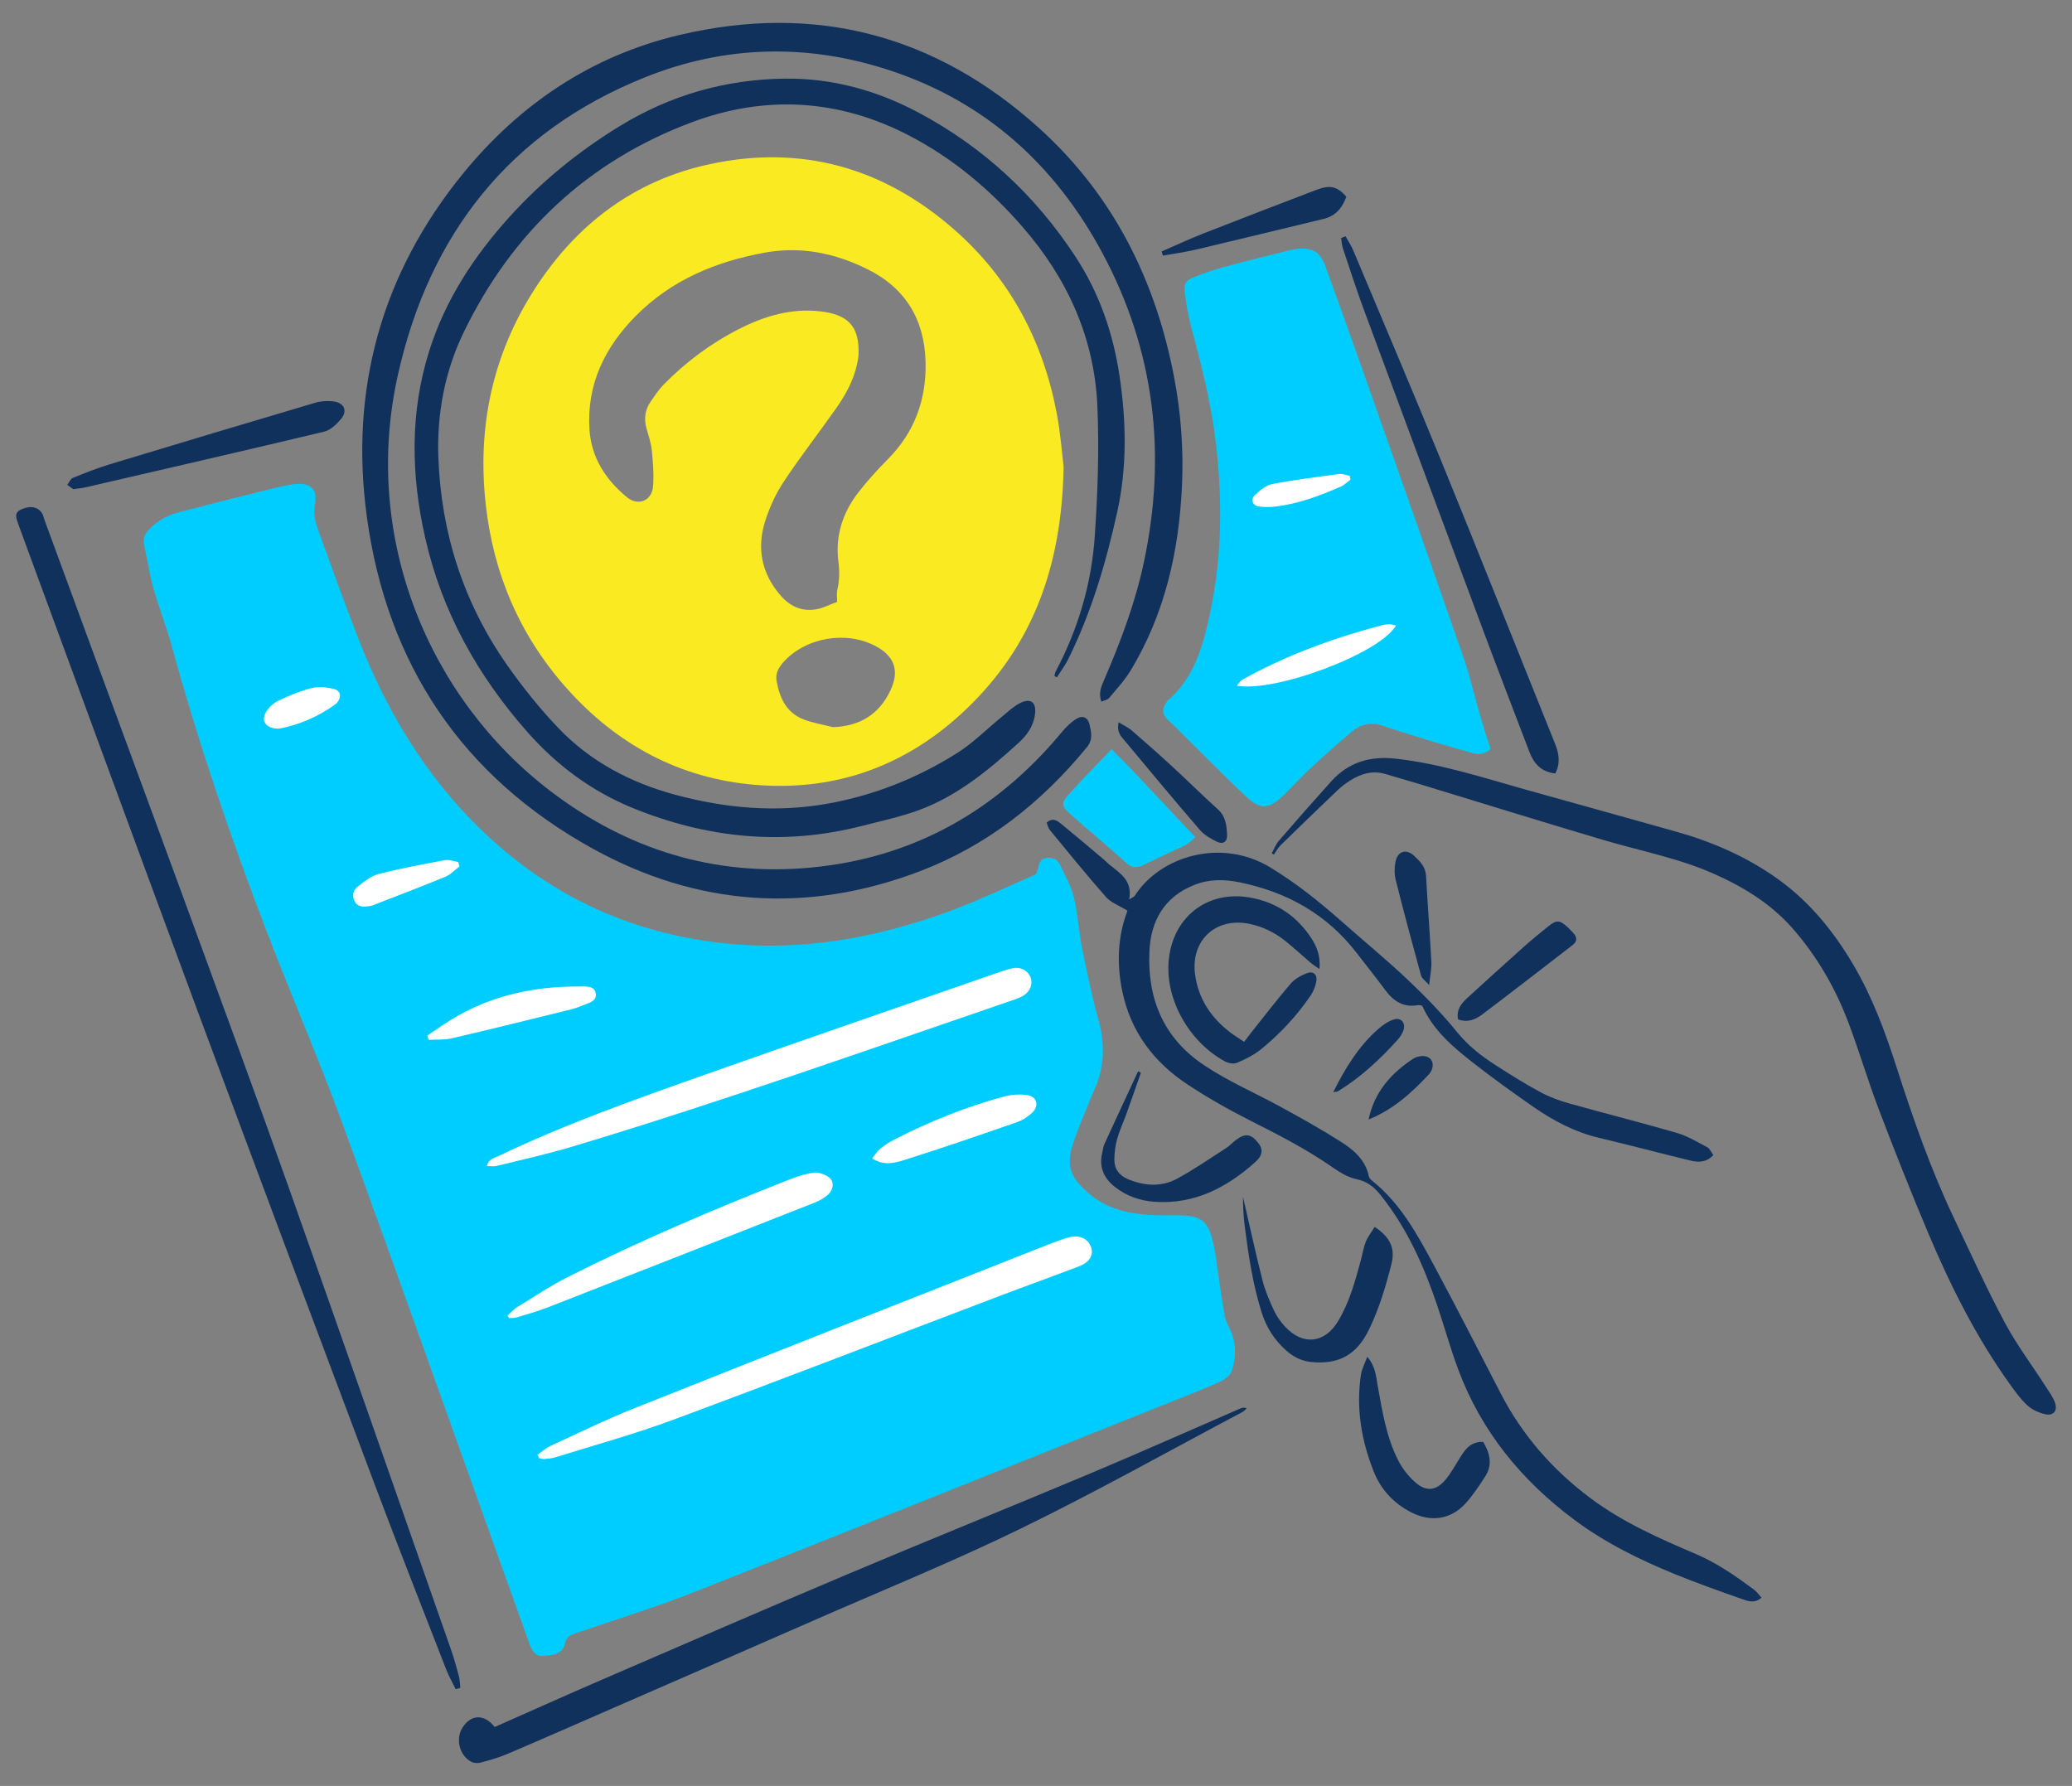 <?xml version="1.0" encoding="UTF-8"?>
<svg id="Layer_4" xmlns="http://www.w3.org/2000/svg" viewBox="0 0 850.394 733.016">
  <rect x="0" y="0" width="850.394" height="733.016" fill="#808080" stroke="none"/>
  <defs>
    <style>
      .cls-1 {
        fill: #faea21;
      }

      .cls-2 {
        fill: #10315c;
      }

      .cls-3 {
        fill: #fff;
      }

      .cls-4 {
        fill: #00cdff;
      }
    </style>
  </defs>
  <path class="cls-4" d="M425.221,358.826c.396-1.125.746-1.827.884-2.569.376-2.018,1-3.778,3.376-4.146,2.387-.37,4.434.538,5.422,2.555,2.198,4.487,4.694,8.987,5.869,13.776,1.653,6.735,1.945,13.792,3.313,20.612,1.979,9.861,4.055,19.728,6.729,29.417,2.687,9.738,2.605,19.036-1.47,28.354-2.947,6.738-5.664,13.586-8.238,20.476-3.933,10.527-2.414,15.713,6.274,22.937,7.038,5.853,15.435,7.829,24.268,8.411,3.861.255,7.749.115,11.625.146,9.901.078,12.593,2.126,14.759,11.836.925,4.145,1.353,8.402,1.995,12.61.846,5.548,1.6,11.111,2.569,16.638.292,1.665,1.013,3.308,1.801,4.824,3.041,5.854,3.088,12.02,1.142,18.009-.639,1.966-3.277,3.738-5.407,4.681-7.429,3.289-15.028,6.195-22.576,9.212-63.984,25.572-127.913,51.283-191.998,76.599-15.993,6.318-32.484,11.378-48.768,16.953-2.264.775-4.292,1.401-4.874,4.231-.966,4.695-5.128,4.879-8.677,5.264-3.894.422-5.142-2.742-6.222-5.757-5.811-16.222-11.616-32.446-17.438-48.664-19.753-55.033-39.244-110.161-59.385-165.052-9.466-25.799-20.41-51.052-30.284-76.707-15.024-39.034-28.506-78.595-39.593-118.953-2.151-7.831-5.199-15.414-7.395-23.235-1.615-5.751-2.462-11.715-3.755-17.561-.616-2.783.353-4.792,2.288-6.744,3.391-3.419,7.489-5.548,12.023-6.74,12.153-3.194,24.345-6.237,36.541-9.262,3.746-.929,7.521-1.951,11.342-2.323,6.136-.597,9.006,2.179,7.916,8.171-.714,3.922.054,7.333,1.299,10.761,5.289,14.553,10.536,29.125,16.124,43.564,11.675,30.166,27.889,57.492,51.428,80.032,25.654,24.565,55.966,39.651,91.214,44.963,35.034,5.28,68.658-.336,101.416-12.544,11.757-4.382,23.103-9.869,34.464-14.777ZM611.751,307.501c-2.289,2.026-4.72,2.295-7.264,1.596-5.212-1.432-10.417-2.895-15.586-4.47-7.207-2.196-14.415-4.403-21.554-6.807-4.727-1.592-8.903-.549-12.496,2.453-5.786,4.835-11.408,9.877-16.934,15.009-3.971,3.687-7.579,7.764-11.518,11.487-5.533,5.23-9.121,5.6-14.632.472-9.209-8.569-17.984-17.606-26.945-26.441-1.638-1.615-3.223-3.297-4.963-4.796-2.877-2.479-3.223-4.929-.944-8.016.115-.156.231-.317.376-.442,11.306-9.774,14.759-23.472,17.582-37.095,4.629-22.338,4.838-44.954,2.27-67.629-1.881-16.609-5.949-32.713-10.309-48.785-1.209-4.457-1.918-9.075-2.526-13.663-.529-3.992.147-5.204,3.914-6.698,4.305-1.707,8.736-3.155,13.206-4.372,8.394-2.286,16.854-4.332,25.291-6.459,1.12-.282,2.257-.547,3.403-.664,6.724-.684,9.695,1.107,11.977,7.421,5.327,14.741,10.649,29.485,15.859,44.268,13.572,38.506,27.166,77.004,40.552,115.575,2.785,8.026,4.678,16.36,7.052,24.531,1.278,4.397,2.706,8.751,4.191,13.525ZM456.225,307.548c-6.128,6.435-11.805,12.19-17.232,18.171-3.597,3.964-3.503,4.972.521,8.55,7.522,6.688,15.284,13.108,22.741,19.866,2.494,2.26,4.57,2.074,7.275.728,5.704-2.838,11.547-5.395,17.264-8.207,1.264-.622,2.243-1.824,3.704-3.054-11.532-12.162-22.386-24.147-34.273-36.054Z"/>
  <path class="cls-4" d="M456.225,307.548c11.888,11.907,22.741,23.892,34.273,36.054-1.461,1.23-2.44,2.432-3.704,3.054-5.717,2.812-11.56,5.37-17.264,8.207-2.705,1.346-4.782,1.532-7.275-.728-7.456-6.759-15.219-13.179-22.741-19.866-4.024-3.577-4.118-4.585-.521-8.55,5.427-5.981,11.104-11.736,17.232-18.171Z"/>
  <path class="cls-2" d="M608.727,591.781c2.806,4.72,3.944,9.428.821,14.23-2.519,3.872-5.073,7.811-8.19,11.184-6.09,6.59-14.306,7.598-22.235,3.486-7.192-3.729-12.374-9.303-15.336-16.763-5.072-12.771-7.289-26.001-5.22-39.714.348-2.305,1.553-4.481,2.589-7.343,3.471,4.051,3.607,8.196,4.314,12.099,1.896,10.471,3.542,21.045,8.484,30.609,1.725,3.338,4.232,6.524,7.077,8.971,4.369,3.758,8.408,3.298,12.131-1.097,2.474-2.92,4.299-6.396,6.366-9.654,2.018-3.18,4.19-6.093,9.199-6.009Z"/>
  <path class="cls-1" d="M433.74,169.796c-5.637-29.871-19.229-55.564-42.215-75.668-28.957-25.326-62.593-34.898-100.395-26.714-30.877,6.685-54.45,24.587-71.464,50.88-17.478,27.01-23.86,56.807-20.306,88.755,3.177,28.563,14.007,53.831,33.114,75.318,20.685,23.262,46.558,37.241,77.658,39.777,33.221,2.709,62.297-8.012,86.394-31.04,27.09-25.89,39.29-58.25,40.009-99.449-.575-4.637-1.186-13.343-2.793-21.86ZM365.562,283.132c-4.638,9.995-12.46,14.872-23.679,15.328-4.049-1.042-8.247-1.699-12.113-3.209-7.043-2.75-9.832-8.843-11.045-15.82-.546-3.139.968-5.663,2.973-7.849,9.222-10.061,25.789-12.811,37.792-6.335,7.67,4.138,9.692,10.084,6.072,17.884ZM364.375,188.492c-4.224,4.249-8.268,8.728-11.96,13.443-6.582,8.407-9.705,18.06-8.299,28.753.518,3.943.416,7.65-.477,11.467-.333,1.423-.054,2.989-.054,4.895-1.007.395-2.618.969-4.182,1.65-7.194,3.131-13.736,1.717-18.842-4.074-7.993-9.067-10.079-19.556-6.481-30.862,1.796-5.642,4.387-11.234,7.653-16.162,6.731-10.157,14.245-19.792,21.262-29.765,3.907-5.553,7.246-11.46,8.719-18.212.287-1.318.583-2.659.64-3.999.508-11.906-4.492-16.564-15.764-17.845-11.763-1.336-22.632,1.877-32.985,7.106-11.674,5.896-22.064,13.61-31.211,22.944-2.014,2.055-3.62,4.529-5.287,6.899-2.37,3.37-2.886,7.08-1.787,11.062.823,2.979,1.889,5.957,2.191,9,.49,4.951.913,9.995.502,14.928-.482,5.792-6.1,8.152-10.692,4.373-8.648-7.115-14.589-16.144-15.371-27.613-1.27-18.631,6.246-33.964,19.063-46.878,14.559-14.669,32.704-22.219,52.767-25.888,14.886-2.723,28.769.138,42.113,6.71,15.804,7.784,23.542,20.824,23.978,38.111.388,15.341-4.466,28.861-15.496,39.958Z"/>
  <path class="cls-3" d="M220.583,597.121c.238.471.476.942.714,1.413.737.108,1.487.362,2.207.294,1.532-.144,3.106-.27,4.562-.726,16.05-5.028,32.322-9.467,48.069-15.316,44.816-16.647,89.411-33.893,134.106-50.866,10.856-4.123,21.795-8.028,32.638-12.186,4.398-1.686,6.038-4.666,4.885-7.92-1.242-3.503-4.783-5.101-9.112-3.927-2.423.657-4.81,1.496-7.147,2.418-57.064,22.524-114.154,44.98-171.146,67.685-11.672,4.65-22.99,10.198-34.413,15.459-1.94.893-3.583,2.431-5.364,3.672Z"/>
  <path class="cls-3" d="M199.832,478.594c1.572,0,2.829.242,3.956-.038,10.504-2.61,21.099-4.933,31.455-8.046,60.984-18.334,120.971-39.681,181.206-60.277,1.276-.436,2.563-.954,3.696-1.669,2.773-1.749,3.838-4.81,2.78-7.517-1.021-2.61-4.045-4.318-7.138-3.68-2.453.506-4.846,1.354-7.221,2.18-40.022,13.915-80.088,27.707-120.038,41.829-28.459,10.06-56.921,20.157-84.2,33.228-1.653.792-3.751.992-4.496,3.99Z"/>
  <path class="cls-3" d="M208.302,539.924c.191.344.382.688.574,1.033,1.032-.06,2.125.079,3.086-.214,4.432-1.351,8.914-2.602,13.223-4.285,36.376-14.207,72.723-28.487,109.055-42.806,1.948-.768,3.877-1.853,5.465-3.203,2.388-2.031,2.794-5.479.623-7.125-1.677-1.272-4.238-2.277-6.237-2.029-3.59.444-7.153,1.662-10.552,3.002-30.594,12.056-60.854,24.896-90.228,39.706-7.229,3.645-14.014,8.183-20.935,12.421-1.507.923-2.723,2.321-4.072,3.5Z"/>
  <path class="cls-3" d="M357.975,475.481c4.871,3.15,9.424,1.802,13.421.545,15.447-4.859,30.758-10.153,46.056-15.471,2.294-.797,4.547-2.275,6.285-3.981,2.95-2.896,1.743-6.639-2.382-7.152-2.986-.371-6.234-.177-9.14.604-15.703,4.224-30.72,10.285-45.182,17.706-2.048,1.051-4.025,2.327-5.806,3.779-1.232,1.004-2.071,2.491-3.252,3.97Z"/>
  <path class="cls-3" d="M175.393,425.028c.165.588.33,1.176.495,1.764,3.187-.184,6.479.085,9.543-.629,16.164-3.766,32.273-7.764,48.39-11.727,1.87-.46,3.72-1.085,5.494-1.837,2.259-.957,5.575-1.641,5.227-4.611-.41-3.505-3.918-3.08-6.555-3.098-20.385-.14-39.461,4.385-56.511,16.03-2.02,1.38-4.055,2.738-6.083,4.106Z"/>
  <path class="cls-3" d="M188.571,355.613c-.175-.605-.35-1.211-.525-1.816-1.809-.283-3.713-1.079-5.41-.764-9.093,1.687-18.209,3.367-27.156,5.672-3.172.817-6.105,3.128-8.746,5.254-1.869,1.505-2.461,4.029-.989,6.317,1.357,2.108,3.598,1.948,5.757,1.653.569-.078,1.142-.224,1.677-.432,9.889-3.848,19.816-7.607,29.625-11.651,2.14-.882,3.855-2.795,5.766-4.233Z"/>
  <path class="cls-3" d="M114.446,299.092c8.079-1.52,16.176-4.858,23.426-10.205.153-.113.279-.266.402-.413,2.054-2.447,1.639-5.019-1.453-5.759-2.884-.69-6.185-.985-9.007-.277-4.613,1.157-9.085,3.06-13.418,5.075-1.936.9-3.787,2.571-4.982,4.357-2.579,3.856-.474,7.207,5.031,7.221Z"/>
  <path class="cls-3" d="M572.956,256.762c-1.224-.26-1.956-.559-2.677-.535-1.146.037-2.316.174-3.423.467-19.842,5.264-39.004,12.284-56.987,22.292-.833.464-1.364,1.472-2.232,2.448,15.764,2.867,58.652-13.206,65.32-24.672Z"/>
  <path class="cls-3" d="M554.304,196.852c-.13-.521-.26-1.042-.39-1.562-1.419-.268-2.89-.922-4.25-.742-9.192,1.222-18.41,2.366-27.506,4.124-2.607.504-5.134,2.642-7.159,4.59-1.891,1.82-.873,4.27,1.774,4.631,2.277.311,4.662.257,6.952-.023,9.318-1.139,18.019-4.403,26.546-8.14,1.48-.649,2.695-1.904,4.032-2.879Z"/>
  <path class="cls-2" d="M452.044,287.996c1.189-.539,2.499-.731,3.133-1.489,3.091-3.698,6.431-7.287,8.904-11.385,14.04-23.267,19.806-48.939,21.029-75.756.672-14.723-.382-29.412-3.107-43.921-7.548-40.189-25.003-75.266-55.528-102.852C384.085,14.286,334.584,1.202,278.857,14.358c-36.11,8.524-65.621,28.405-88.893,56.97-33.436,41.041-46.52,88.495-39.41,140.719,8.236,60.493,39.145,106.728,92.811,136.318,42.894,23.651,88.003,26.772,134.018,9.281,27.633-10.504,50.094-28.238,68.744-51.02,2.513-3.07,1.767-6.188,1.027-9.321-.673-2.848-2.771-3.835-5.312-2.302-2.25,1.357-4.255,3.322-5.949,5.366-26.994,32.588-61.343,51.895-103.552,55.755-39.299,3.594-74.853-7.439-106.185-31.246-50.093-38.061-77.807-104.176-62.854-170.992,12.896-57.625,45.703-99.767,101.298-122.11,32.975-13.252,66.846-14.036,100.661-2.885,39.295,12.958,67.827,38.902,87.186,74.967,21.562,40.17,26.476,82.802,16.951,127.239-3.544,16.533-9.489,32.251-16.148,47.728-1.212,2.817-2.561,5.606-1.205,9.171Z"/>
  <path class="cls-2" d="M432.759,277.471c.345.17.69.341,1.035.511,1.566-2.495,3.36-4.877,4.661-7.503,9.514-19.198,15.51-39.678,20.1-60.43,4.075-18.424,3.712-37.34.885-56.025-2.631-17.386-8.28-33.749-17.991-48.601-16.446-25.156-37.788-44.969-64.297-59.124-17.194-9.181-35.573-14.27-55.117-14.023-24.318.307-46.989,6.78-67.787,19.547-16.78,10.301-31.936,22.58-45.138,37.199-14.555,16.118-26.288,33.95-32.896,54.861-8.047,25.464-7.527,51.077-1.702,76.858,6.866,30.393,21.548,56.615,42.042,79.816,12.001,13.586,26.294,24.184,42.989,31.013,30.591,12.514,62.119,15.706,94.427,7.363,7.662-1.979,15.463-3.63,22.875-6.326,15.937-5.798,28.802-16.435,41.163-27.67,3.482-3.165,6.192-6.902,6.786-11.834.579-4.809-1.694-6.746-6.087-4.561-2.708,1.347-4.998,3.576-7.385,5.52-6.148,5.007-11.8,10.781-18.451,14.981-16.336,10.316-34.124,17.402-53.215,20.811-21.17,3.78-42.12,1.874-62.703-3.707-18.244-4.947-34.703-13.612-47.836-27.382-7.588-7.956-14.55-16.642-20.874-25.644-17.941-25.538-27.182-54.229-28.326-85.325-.656-17.818,2.604-35.3,10.373-51.366,19.834-41.015,51.105-70.389,93.778-86.299,29.963-11.171,60.06-9.529,88.891,5.416,18.132,9.399,33.432,22.28,46.783,37.652,18.387,21.17,29.463,45.563,30.651,73.617.752,17.742.134,35.616-1.081,53.347-1.333,19.456-6.827,38.004-15.994,55.348-.311.589-.38,1.305-.562,1.962Z"/>
  <path class="cls-2" d="M187.024,693.298c.639-.181,1.278-.362,1.917-.544-.193-1.629-.197-3.309-.616-4.877-.997-3.733-2.048-7.465-3.326-11.11-22.073-62.99-44.039-126.018-66.339-188.928-13.119-37.009-26.734-73.842-40.211-110.723-11.222-30.709-22.57-61.372-33.856-92.058-8.817-23.974-17.626-47.952-26.434-71.929-.266-.725-.386-1.524-.752-2.189-1.628-2.954-4.89-3.571-8.652-1.881-3.165,1.422-2.049,3.657-1.321,5.871.181.552.392,1.094.592,1.639,24.196,65.737,48.258,131.522,72.625,197.195,24.297,65.483,48.823,130.881,73.406,196.256,9.463,25.165,19.339,50.176,29.09,75.232,1.076,2.765,2.574,5.366,3.877,8.043Z"/>
  <path class="cls-2" d="M203.034,708.836c-4.328-5.497-9.74-5.225-13.227.26-2.913,4.582-1.292,11.342,3.535,13.969,1.049.571,2.643.704,3.812.39,3.728-1.001,7.49-2.034,11.03-3.545,15.121-6.453,30.171-13.073,45.241-19.648,26.593-11.602,53.197-23.179,79.767-34.835,28.692-12.587,57.767-24.395,85.909-38.114,30.765-14.997,60.655-31.789,90.913-47.825.641-.339,1.111-.999,1.661-1.51-1.161-.366-1.881-.202-2.547.087-20.58,8.92-41.07,18.052-61.748,26.737-32.981,13.854-66.16,27.238-99.118,41.145-33.68,14.212-67.215,28.769-100.774,43.267-14.906,6.44-29.714,13.106-44.454,19.619Z"/>
  <path class="cls-2" d="M552.253,97c-.612.224-1.223.448-1.835.672.239,1.437.292,2.937.748,4.302,2.816,8.429,5.543,16.895,8.629,25.226,16.252,43.875,32.567,87.727,48.937,131.559,6.224,16.667,12.651,33.258,18.986,49.883,1.826,4.792,4.808,8.177,10.605,8.816,2.234-4.311,1.492-8.269-.147-12.339-15.601-38.741-31.007-77.561-46.781-116.231-11.756-28.821-23.96-57.46-36.013-86.16-.838-1.995-2.076-3.822-3.129-5.728Z"/>
  <path class="cls-2" d="M30.075,200.767c2.19-.313,3.552-.405,4.865-.709,32.738-7.575,65.489-15.098,98.171-22.909,2.526-.604,4.93-2.945,6.739-5.041,2.941-3.406,1.543-6.747-3.013-7.358-2.402-.322-5.057-.157-7.379.53-28.143,8.327-56.259,16.746-84.345,25.261-5.169,1.567-10.217,3.569-15.225,5.605-.985.4-1.531,1.883-2.279,2.866.992.706,1.985,1.412,2.465,1.755Z"/>
  <path class="cls-2" d="M476.757,103.195c.174.57.349,1.14.523,1.709,4.514-.805,9.078-1.401,13.535-2.452,17.489-4.127,34.942-8.409,52.415-12.606,5.024-1.207,7.729-4.624,9.341-9.125-3.845-4.316-6.717-4.939-12.489-2.725-15.329,5.881-30.671,11.731-45.955,17.729-5.864,2.301-11.585,4.969-17.37,7.47Z"/>
  <path class="cls-2" d="M462.745,373.791c-3.967,10.296-4.506,21.52-2.159,32.944,3.43,16.696,12.965,29.247,26.907,38.438,8.062,5.315,16.513,10.126,25.129,14.491,11.757,5.955,23.472,11.892,34.313,19.463,2.979,2.08,6.347,4.132,9.816,4.85,4.382.907,7.254,3.262,9.83,6.471,10.819,13.48,17.749,28.972,23.23,45.187,2.972,8.792,5.433,17.767,8.676,26.454,9.487,25.411,25.937,45.499,47.573,61.635,12.687,9.462,26.697,16.38,41.231,22.314,9.121,3.724,18.424,7.013,27.719,10.287,2.397.844,5.14,1.902,7.955-.586-1.125-1.219-1.989-2.508-3.165-3.372-7.491-5.498-15.05-10.814-23.708-14.509-15.118-6.45-30.138-13.064-43.459-23.051-15.467-11.597-27.802-25.703-36.692-42.854-9.082-17.523-18.009-35.13-27.361-52.507-6.874-12.771-13.815-25.603-25.518-34.901-.566-.45-1.136-1.161-1.277-1.839-1.384-6.662-6.196-10.739-11.406-14.056-8.145-5.186-16.607-9.898-25.088-14.528-10.326-5.637-21.142-10.262-31.02-16.857-16.912-11.291-23.366-27.397-22.526-46.777.537-12.399,5.99-22.305,18.294-27.232,6.156-2.465,12.327-2.43,18.773-1.105,19.511,4.01,35.828,13.129,48.072,29.077,3.891,5.068,7.893,10.054,11.701,15.183,3.366,4.532,7.435,7.231,13.343,6.128.529-.099,1.12.14,1.765.234,4.493,10.113,12.66,17.008,21.064,23.557,8.089,6.303,16.413,12.324,24.852,18.152,8.147,5.627,16.838,10.204,26.625,12.522,12.596,2.984,25.109,6.321,37.692,9.362,3.196.773,6.462.769,9.27-2.287-.92-1.225-1.473-2.666-2.501-3.21-4.063-2.148-8.102-4.611-12.464-5.878-14.672-4.265-29.504-7.974-44.216-12.107-4.071-1.144-8.139-2.645-11.848-4.65-6.292-3.401-12.383-7.2-18.398-11.08-5.846-3.77-11.228-7.955-15.746-13.526-6.164-7.601-13.051-14.69-20.172-21.422-8.847-8.364-18.28-16.106-27.404-24.179-9.147-8.094-18.652-15.673-29.134-22.027-20.211-12.252-45.307-4.512-55.624,11.717-.225.354-.765.509-2.254,1.449,1.465-7.716-3.666-10.702-8.029-14.22-.903-.728-1.696-1.591-2.584-2.339-5.622-4.733-11.217-9.5-16.912-14.144-1.731-1.411-3.633-3.195-6.35-.838.396.964.599,2.165,1.27,2.98,7.63,9.262,15.181,18.598,23.119,27.591,2.028,2.298,5.341,3.461,8.795,5.597Z"/>
  <path class="cls-2" d="M521.947,350.238c.29.173.581.347.871.52.92-1.293,1.671-2.759,2.787-3.852,7.749-7.585,15.549-15.118,23.397-22.6,1.531-1.459,3.262-2.751,5.045-3.894,4.578-2.935,9.456-4.34,14.907-2.632,4.239,1.329,8.535,2.478,12.785,3.772,25.537,7.774,51.022,15.726,76.62,23.293,15.196,4.492,30.867,7.429,45.429,13.958,12.111,5.43,23.23,12.276,32.086,22.428,10.056,11.528,17.545,24.577,22.885,38.817,4.414,11.769,7.984,23.856,12.46,35.599,6.473,16.985,13.164,33.897,20.239,50.639,9.21,21.794,19.81,42.894,33.689,62.178,2.141,2.974,4.336,6.018,7.032,8.447,1.907,1.719,4.589,2.913,7.122,3.518,3.434.819,5.283-1.359,4.102-4.716-.816-2.32-2.359-4.408-3.712-6.512-5.655-8.792-12.001-17.209-16.899-26.4-7.545-14.158-14.199-28.796-21.067-43.307-9.37-19.798-16.578-40.432-23.267-61.255-4.683-14.581-9.957-28.943-17.757-42.177-8.028-13.619-17.836-25.796-30.81-35.124-12.56-9.03-26.495-15.194-41.307-19.397-20.834-5.913-41.724-11.63-62.571-17.496-17.486-4.92-34.754-10.567-52.967-12.638-10.693-1.216-19.551,1.368-26.72,9.32-7.255,8.048-14.406,16.193-21.487,24.395-1.255,1.454-1.943,3.399-2.893,5.117Z"/>
  <path class="cls-2" d="M541.538,397.713c.479-5.157-.988-9.033-3.301-12.581-6.032-9.257-14.616-14.949-25.442-16.784-16.547-2.805-30.23,7.044-32.851,23.586-2.703,17.061,7.778,35.589,22.816,43.711,1.384.747,3.591,1.155,4.925.581,3.447-1.485,6.945-3.206,9.839-5.553,7.854-6.37,14.72-13.759,20.427-22.134,1.158-1.699,1.967-3.816,2.311-5.846.457-2.698-1.286-4.263-3.84-3.277-2.445.944-5.033,2.364-6.704,4.309-5.669,6.601-10.963,13.523-16.389,20.332-.92,1.154-1.783,2.353-2.688,3.553-2.106-1.412-3.942-2.51-5.634-3.798-7.876-5.999-13.079-13.69-14.496-23.636-2.008-14.099,8.38-23.85,22.271-20.995,5.425,1.115,10.282,3.486,14.577,6.898,3.637,2.889,7.033,6.079,10.574,9.091.948.806,2.036,1.448,3.602,2.544Z"/>
  <path class="cls-2" d="M564.19,503.569c-1.406,2.295-2.82,4.06-3.63,6.068-.932,2.311-1.308,4.843-1.962,7.268-2.371,8.787-4.708,17.602-9.495,25.473-5.483,9.016-14.345,9.943-21.61,2.198-1.826-1.946-3.47-4.226-4.59-6.635-1.87-4.023-3.67-8.167-4.753-12.449-2.879-11.373-5.359-22.847-7.998-34.281.005,3.953.176,7.937.687,11.877,1.563,12.074,3.321,24.115,7.031,35.774,1.929,6.061,5.254,11.187,9.976,15.409,2.944,2.632,6.271,4.342,10.332,4.744,11.418,1.129,18.733-3.025,23.765-13.47,4.137-8.588,6.84-17.629,9.15-26.834,1.58-6.299-.464-10.928-6.902-15.143Z"/>
  <path class="cls-2" d="M468.236,440.313c-.374-.21-.749-.42-1.123-.63-4.629,9.968-9.276,19.927-13.859,29.917-.474,1.033-.546,2.246-.833,3.368-1.525,5.973.636,10.673,5.268,14.283,4.689,3.655,10.164,5.576,16.073,5.997,16.39,1.169,29.683-5.768,41.451-16.306,3.191-2.857,3.237-5.42.999-8.096-2.929-3.502-5.152-3.778-8.914-.993-1.397,1.034-2.573,2.388-4.026,3.322-6.652,4.28-13.178,8.812-20.114,12.579-6.462,3.51-13.405,3.04-20.168.241-3.584-1.483-5.662-4.181-5.64-8.017.017-2.849.392-5.779,1.159-8.519.987-3.525,2.571-6.88,3.813-10.338,2.008-5.59,3.946-11.205,5.914-16.809Z"/>
  <path class="cls-2" d="M598.419,418.38c3.822,1.453,7.109.107,9.849-1.958,12.468-9.396,24.779-18.999,37.152-28.521,1.982-1.526,1.915-3.175.339-4.915-.775-.856-1.573-1.698-2.424-2.478-3.213-2.946-4.499-3.034-7.961-.254-3.457,2.776-6.887,5.597-10.193,8.549-7.762,6.933-15.469,13.927-23.141,20.959-2.455,2.25-4.373,4.839-3.621,8.617Z"/>
  <path class="cls-2" d="M459.097,296.446c-.862,4.093.981,5.731,2.391,7.423,10.249,12.296,20.478,24.611,30.928,36.735,1.812,2.103,4.492,3.636,7.043,4.873,2.523,1.223,4.295-.003,4.165-2.789-.178-3.82-.535-7.593-3.788-10.523-6.308-5.681-12.332-11.676-18.579-17.427-5.535-5.096-11.173-10.083-16.858-15.012-1.356-1.175-3.079-1.927-5.302-3.28Z"/>
  <path class="cls-2" d="M586.551,404.324c.394-3.89,1.055-6.759.908-9.587-.611-11.761-1.548-23.505-2.182-35.265-.201-3.731-2.528-6.014-4.895-8.214-3.273-3.043-6.788-1.923-7.656,2.502-.469,2.391-.476,5.084.116,7.437,3.297,13.096,6.795,26.143,10.38,39.163.335,1.218,1.752,2.138,3.329,3.963Z"/>
  <path class="cls-2" d="M561.697,459.484c9.982-3.996,17.654-10.925,24.776-18.57.389-.418.725-.917.968-1.434,1.625-3.456-.35-6.371-4.147-6.008-1.12.107-2.343.445-3.27,1.055-9.115,5.993-15.987,13.705-18.327,24.957Z"/>
  <path class="cls-2" d="M547.192,448.248c.95-.164,1.534-.111,1.937-.357,9.339-5.701,17.243-13.082,24.523-21.164,1.011-1.123,1.9-2.509,2.374-3.93.985-2.956-1.029-5.324-3.962-4.379-2.296.74-4.49,2.245-6.334,3.861-8.088,7.088-13.588,16.059-18.539,25.969Z"/>
</svg>